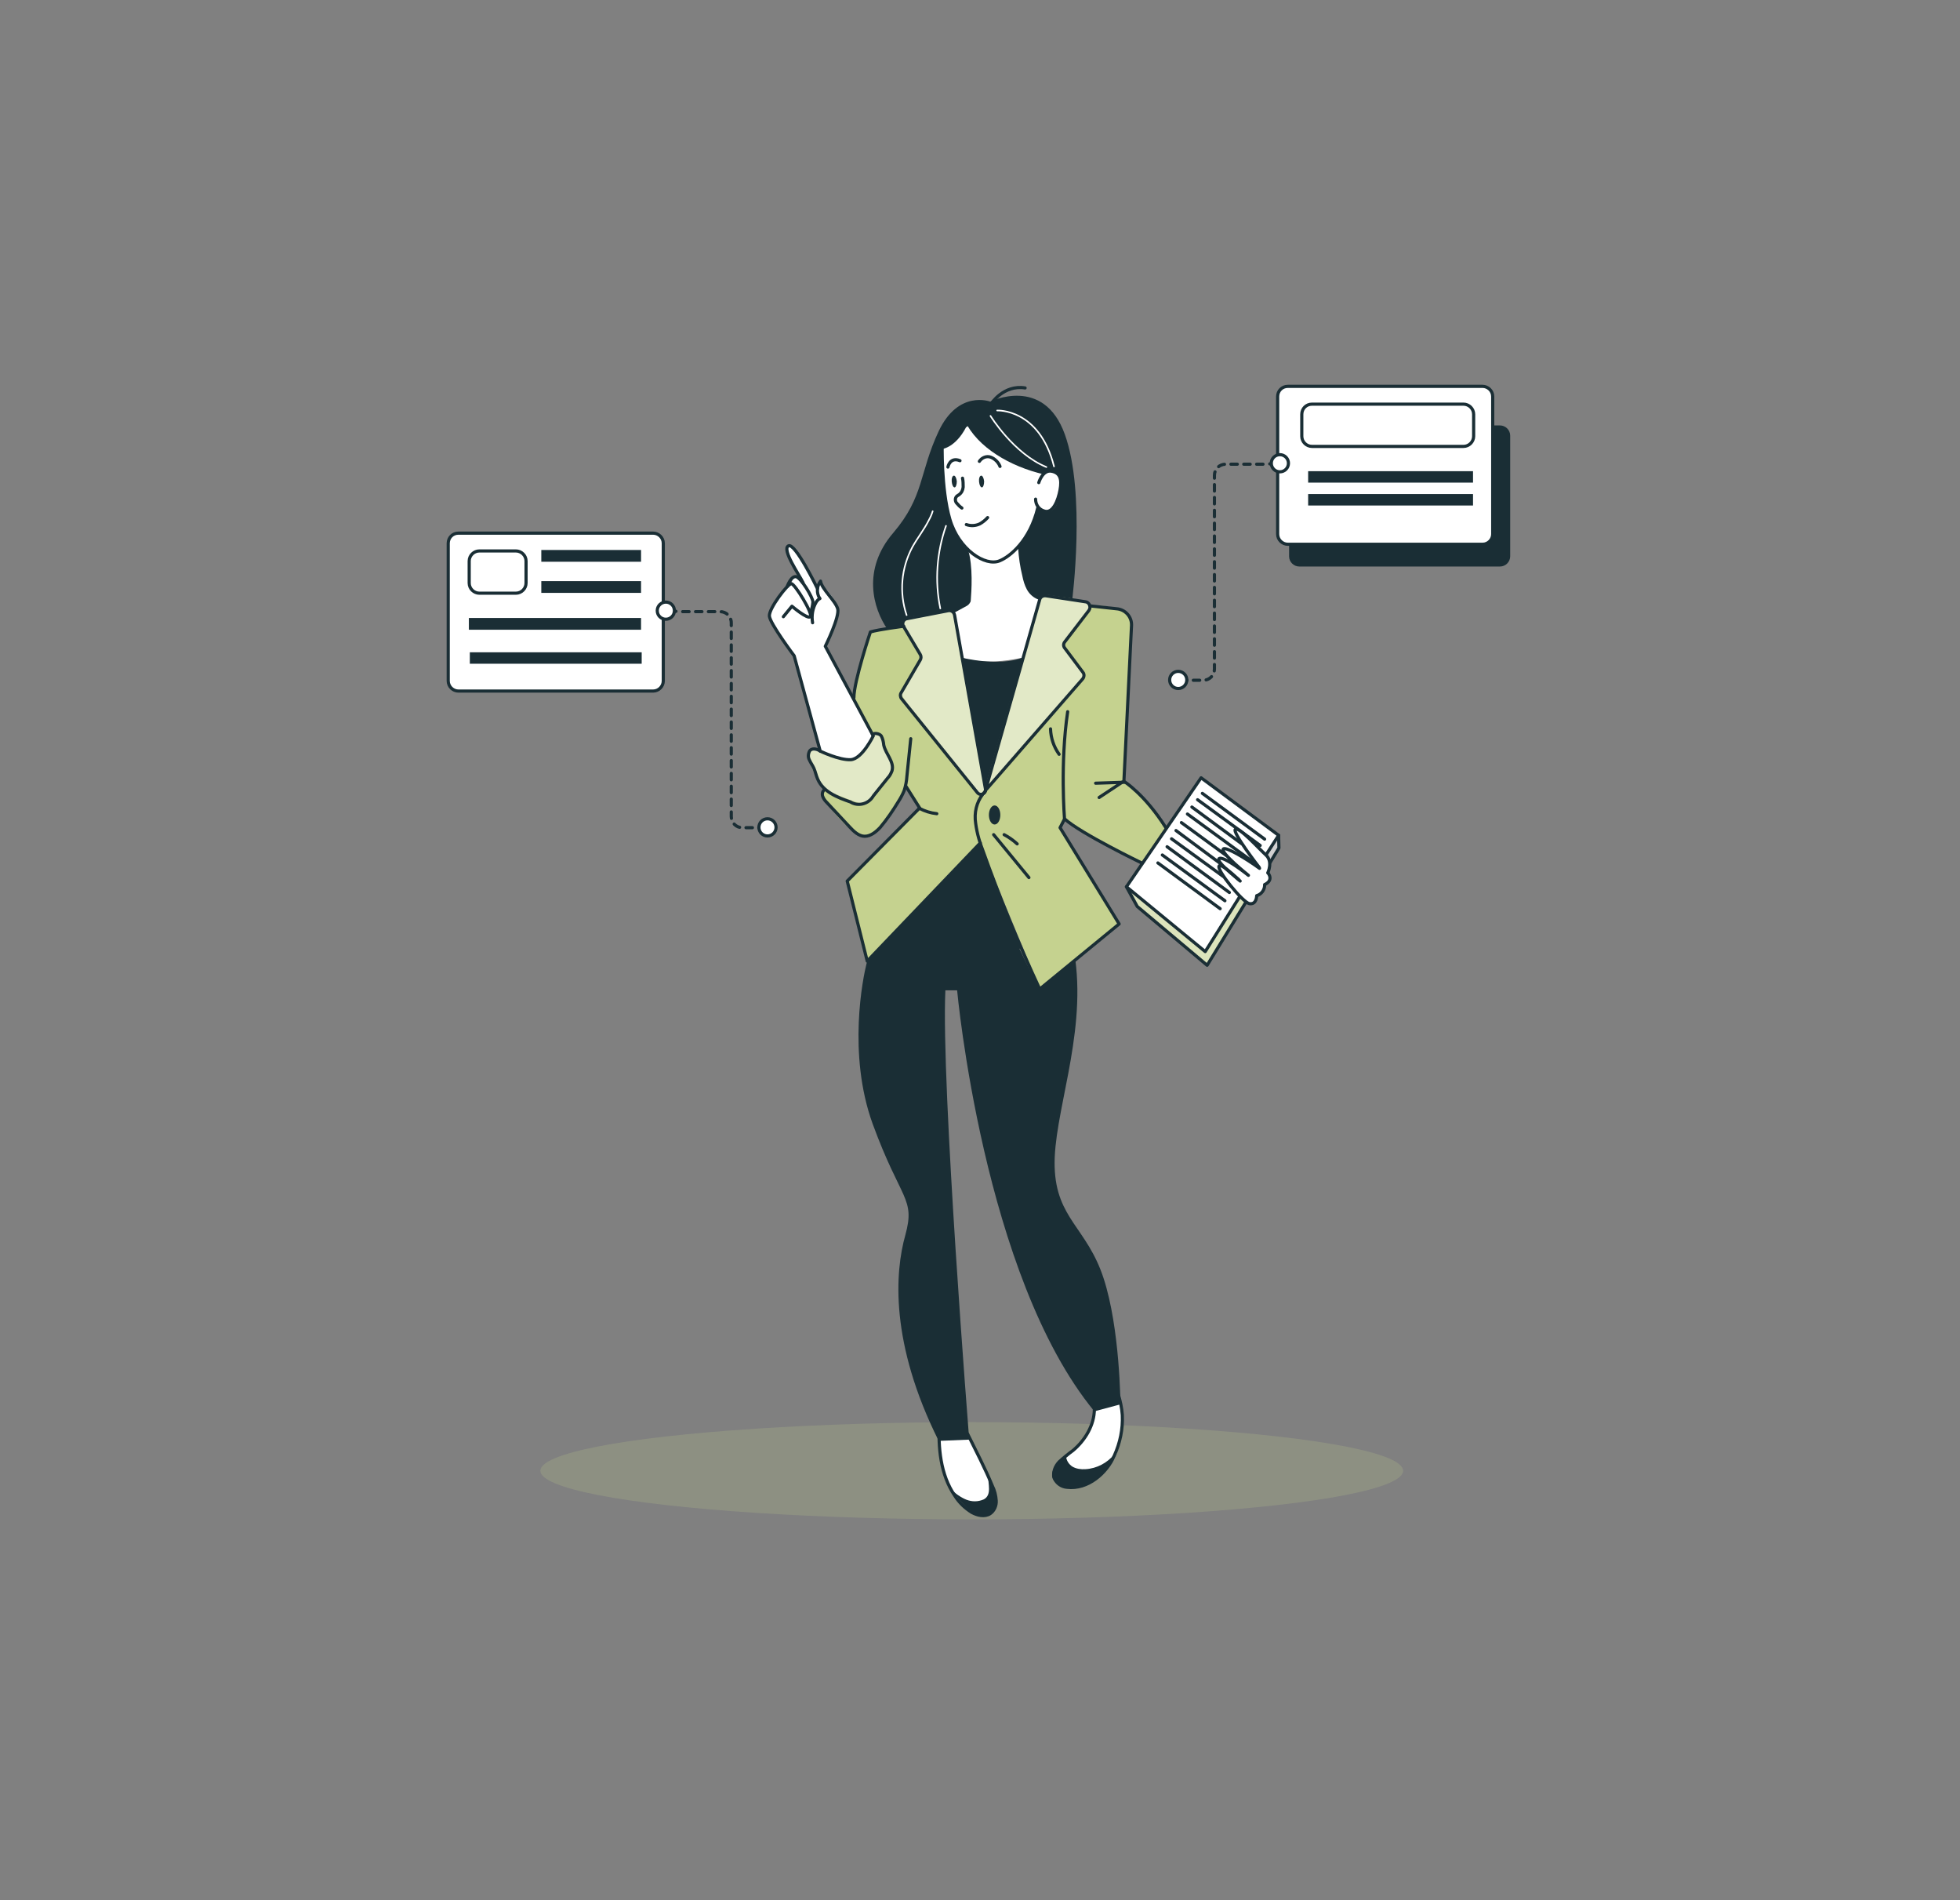 <?xml version="1.0" encoding="utf-8"?>
<!-- Generator: Adobe Illustrator 27.8.0, SVG Export Plug-In . SVG Version: 6.00 Build 0)  -->
<svg version="1.1" id="Calque_1" xmlns="http://www.w3.org/2000/svg" xmlns:xlink="http://www.w3.org/1999/xlink" x="0px" y="0px"
	 viewBox="0 0 617 598" style="enable-background:new 0 0 617 598;" xml:space="preserve">
<rect x="0" y="0" width="617" height="598" fill="#808080" stroke="none"/>
<style type="text/css">
	.st0{opacity:0.2;fill:#C5D28F;}
	.st1{fill:#FFFFFF;}
	.st2{fill:none;stroke:#1A2E35;stroke-width:0.994;stroke-linecap:round;stroke-linejoin:round;}
	.st3{fill:#1A2E35;}
	.st4{fill:none;stroke:#FFFFFF;stroke-width:0.497;stroke-linecap:round;stroke-linejoin:round;}
	.st5{fill:#C5D28F;}
	.st6{opacity:0.5;fill:#FFFFFF;enable-background:new    ;}
	.st7{opacity:0.4;fill:#FFFFFF;enable-background:new    ;}
	.st8{fill:#FFFFFF;stroke:#1A2E35;stroke-width:0.994;stroke-linecap:round;stroke-linejoin:round;}
	.st9{fill:none;stroke:#1A2E35;stroke-width:0.994;stroke-linecap:round;stroke-linejoin:round;stroke-dasharray:2.022,2.022;}
	.st10{fill:#FFFFFF;stroke:#1A2E35;stroke-width:0.994;stroke-miterlimit:10;}
</style>
<ellipse class="st0" cx="305.9" cy="462.9" rx="135.8" ry="15.3"/>
<g id="freepik--Character--inject-335_00000103246084541018491500000003361834955974389415_">
	<g id="freepik--character--inject-335_00000085954159312225149960000007944351393904979390_">
		<path class="st1" d="M299.9,191.9l3,15.1c0,0,6.3,2.7,19,0l5.9-18.8c0,0-5.8-1-6.4-16.3l6-10.7c0,0,2.6,4.6,4.8-0.2
			c2.2-4.8,4.6-12.5,0.6-12.7c-4-0.2-7.2,0.6-13.9-3.2c-6.8-3.7-13.7-12.3-13.7-12.3l-9.3,8.4c0,0-2.8,23.3,8.8,32.2
			c-1.6,0.3-0.4,15,0.7,15.6C306.8,189.8,299.9,191.9,299.9,191.9z"/>
		<path class="st2" d="M296.6,139.4c0,0-0.4,14.4,2.4,24s11.2,15,15.7,13.1c3.2-1.3,9.5-6.3,12-16.7"/>
		<path class="st3" d="M308.2,151.6c0.1,1.1,0.5,1.8,0.9,1.8c0.4,0,0.7-0.9,0.7-1.9c-0.1-1-0.5-1.8-0.9-1.8
			C308.4,149.7,308.1,150.6,308.2,151.6z"/>
		<path class="st3" d="M299.6,151.6c0.1,1.1,0.5,1.8,0.9,1.8c0.4,0,0.7-0.9,0.7-1.9c-0.1-1-0.5-1.8-0.9-1.8
			C299.8,149.7,299.5,150.6,299.6,151.6z"/>
		<path class="st2" d="M303,150.5c0.2,0.9,0.2,1.9,0.2,2.8c-0.1,1-0.5,1.8-1.3,2.4c-0.3,0.2-0.7,0.4-0.9,0.7c-0.4,0.6-0.3,1.5,0.2,2
			c0.5,0.6,1,1.1,1.6,1.5"/>
		<path class="st2" d="M310.9,162.9c-0.7,0.8-1.6,1.5-2.5,2c-1.3,0.6-2.8,0.7-4.2,0.2"/>
		<path class="st2" d="M298.4,147c0,0,0.6-3.3,3.8-2"/>
		<path class="st2" d="M308.3,145.2c0.8-1.2,2.3-1.8,3.6-1.3c1.3,0.5,2.4,1.6,2.9,2.9"/>
		<path class="st2" d="M327,151.9c0,0,1.2-4.1,4-3.6c2.8,0.5,3.3,2.6,2.7,5.9c-0.6,3.3-2.3,7.7-5.1,6.6c-1.6-0.5-2.6-2-2.6-3.7"/>
		<path class="st2" d="M321,172.5c0.2,2.9,0.6,5.8,1.3,8.6c0.3,1.5,0.7,2.9,1.4,4.2c0.7,1.3,1.9,2.4,3.3,2.9"/>
		<path class="st2" d="M299.8,192.6l4.4-2.4c0.5-0.3,0.8-0.8,0.9-1.3c0.2-2.7,0.8-10.6-0.9-16"/>
		<path class="st3" d="M311.7,126.4c0,0-10-3.8-16.2,9.3c-6.2,13.2-4.5,20.5-14.3,32c-9.9,11.5-6.4,23.8-1.8,30.4l5.1-1.1
			c0,0-1.1-2.3,3.3-3s10.7-2,10.7-2l1.9,0.6l4.5-2.7c0.5-5.8,0.4-11.7-0.5-17.5c0,0-4.7-4.7-6-10.8c-1.3-6-1.7-20.3-1.7-20.3
			s4.1-0.5,7.4-6.8C307.6,131.8,310.8,131.1,311.7,126.4z"/>
		<path class="st3" d="M328.6,149.3c-10.7-2.5-20.9-8.5-24.9-16.9l8-6c0,0,16.8-8.3,23.5,10.3s2.3,52.3,2.3,52.3l-8.3-1.5l-1.6,0.7
			c-3-1.2-5.1-3.9-5.4-7.1c-0.3-3.1-0.9-6.1-1.6-9.1c3.1-3.4,5.2-7.7,6-12.2c0,0,5.1,4.6,6.8-3.5
			C334.7,150.9,332.7,146.4,328.6,149.3z"/>
		<path class="st2" d="M312,127.1c0,0,3.9-6.1,10.7-5"/>
		<path class="st4" d="M293.6,160.9c-0.3,1-0.7,1.9-1.2,2.8c-1.5,3-3.6,5.6-5.2,8.5c-3.5,6.6-4.2,14.3-1.8,21.4"/>
		<path class="st4" d="M297.8,165.5c-2.9,8.3-3.6,17.3-1.8,26"/>
		<path class="st4" d="M311.8,130.9c0,0,7.3,11.9,17.6,16.1"/>
		<path class="st4" d="M313.9,129.2c0,0,13.3-0.7,17.9,17.6"/>
		<path class="st1" d="M304.4,450.8c0,0,7.9,14.4,8.2,18.3c0.3,3.9-4.8,6.1-4.8,6.1l-7.1-4.3c0,0-5.3-7.1-4.9-18.6
			C296.2,440.6,304.4,450.8,304.4,450.8z"/>
		<path class="st2" d="M304.6,451.3c2.6,5.3,5.5,10.8,7.8,16.4c0.7,1.4,1.1,3,1.2,4.6c0.1,1.6-0.6,3.2-1.9,4.1
			c-1.7,1.1-4,0.6-5.8-0.4c-2.1-1.3-4-3.1-5.3-5.2c-4.6-6.7-5.3-15.2-4.9-23.3"/>
		<path class="st3" d="M299.6,468.6c0.6,1.3,3.3,2.9,4.6,3.4c1.8,0.7,3.7,0.7,5.5-0.1c2.6-1.4,1.3-4.9,1.4-7.2c0,0,5.3,9.8,0.5,12
			C306.8,479.1,300.7,470.7,299.6,468.6z"/>
		<path class="st1" d="M344.9,442.2c0,0,0.7,7-6.2,13.7c-6.9,6.7-5.6,4.4-3.4,7.4c2.2,2.9,10.9,0.5,10.9,0.5l4.5-4.4
			c0,0,5.3-10.5,1.4-18.6C348.3,432.7,344.9,442.2,344.9,442.2z"/>
		<path class="st2" d="M344.5,443.5c0,5-2.9,9.8-6.7,13c-1.5,1.1-3,2.3-4.4,3.6c-1.3,1.4-2.1,3.4-1.5,5.2c0.7,1.6,2.3,2.7,4,2.8
			c6.5,0.8,12.5-4.4,14.9-10c1.8-4,2.7-8.3,2.5-12.7c-0.3-4.6-2-8.9-3.6-13.1"/>
		<path class="st3" d="M335.6,458.1c0,0.1,0,0.2,0,0.3c0.1,1.3,0.9,2.5,2,3.2c1.2,0.7,2.7,0.9,4.1,0.8c3.6-0.2,6.9-2,9.1-4.7
			c0,0-4.9,12.3-15.1,10.2C325.6,465.6,335.6,458.1,335.6,458.1z"/>
		<path class="st3" d="M273,302.5l-0.2,0.7c-1.1,4.3-6.1,28.4,1.9,50.5c8.9,24.3,13.5,23.3,10.3,35c-3.3,11.7-4.9,34,10.5,64.8
			l9.6-0.4c0,0-8.9-112-7.5-141.4h3.7c0,0,8.2,90,43.2,132.5l8.2-2.2c0,0-0.1-23.8-5.3-39.7c-5.2-15.9-14.9-18.7-15.4-35
			s9.8-40.6,6.5-65.3l-11.4,9.4l-7.5-15.5c0,0-15.1,10.9-34.7-6L273,302.5z"/>
		<path class="st5" d="M268.6,219.1l5.3-20.2l10.3-1.7c0,0-1.3-2.4,1.6-2.6c2.9-0.2,14.1-2.3,14.1-2.3l9.9,54.5l17.8-58.7
			c0,0,1.1-0.7,4-0.5s10.1,1.3,10.5,2c0.4,0.7,2,1,2,1s10.8-0.4,11.6,4.8c1.5,6.2-2.1,50-2.1,50s10.8,10.3,13.3,15.1l-7.8,11.2
			l-14.3-7.6l-9.7-6.3l-1.5,2.5l18.6,30.3l-24.9,20.5l-19-46L273,302.5l-6.3-25.2l22.6-23l-4.3-6.3c0,0-8.2,15.1-12.5,15.4
			c-4.3,0.3-12.9-11.2-13.7-12.6c-0.4-0.7-0.2-1.6,0.5-2c0.1-0.1,0.2-0.1,0.3-0.1c0,0-6.8-9.7-4.7-12.2c1.4-1.5,10,3.6,13.8,2.7
			c2.6-0.8,4.3-3.7,6.2-7.7c-1-1-1.8-2.2-2.5-3.4L268.6,219.1z"/>
		<path class="st6" d="M270.1,238.1c0,0,4.4-5.3,4.9-6.7c0,0,2.5-1.1,3.2,1.5c0.4,2.4,1.2,4.6,2.5,6.7c1.4,2.2-0.7,4.8-2.9,7.3
			c-2.2,2.5-3.3,5.8-5.6,6c-2.3,0.2-11.3-3.9-11.3-3.9c-1.9-0.7-3.2-2.4-3.4-4.3c-0.5-3.5-3.6-6.2-2.5-8.4c1.1-2.2,7.5,2.8,10.3,2.6
			C266.8,239.8,268.9,239.4,270.1,238.1z"/>
		<path class="st6" d="M310.9,247.4c0,0,28.9-30.9,30-33.7c1.1-2.8-3.1-6.1-3.1-6.1s-3.6-2.5-2.5-5.6c1.1-3.1,7.1-7.5,7.6-9.9
			s-0.5-2.5-0.5-2.5s-13.2-2.9-14-2.4c-0.9,0.6-7.6,25.8-7.6,25.8L310.9,247.4z"/>
		<path class="st6" d="M309.7,245.2c0,0-8.4-50.5-9.3-52.4c-0.9-2-7.3,0.6-7.3,0.6s-8.6,0.2-9,2.2c-0.4,1.9,5.9,11.2,5.9,11.2
			s-5.7,9.5-6.3,11.2c-0.6,1.7,22.8,30.4,22.8,30.4s1.8,2,3.2,2S309.7,245.2,309.7,245.2z"/>
		<path class="st2" d="M298.5,192.2l-12.9,2.5c-0.9,0.1-1.5,0.9-1.4,1.8c0,0.2,0.1,0.4,0.2,0.6l5.3,8.9c0.3,0.5,0.3,1.2,0,1.7
			l-6,10.3c-0.4,0.6-0.3,1.4,0.1,1.9l23.9,29.6c0.5,0.6,1.4,0.7,2,0.2c0.1-0.1,0.2-0.2,0.3-0.3l0,0c0.2-0.4,0.3-0.8,0.2-1.2
			l-9.7-54.6C300.3,192.6,299.4,192,298.5,192.2C298.5,192.2,298.5,192.2,298.5,192.2z"/>
		<path class="st2" d="M310.2,248.8l17.1-60.1c0.2-0.8,1-1.3,1.9-1.2l12.5,1.9c0.9,0.1,1.5,1,1.4,1.9c0,0.3-0.2,0.5-0.3,0.8
			l-7.6,9.9c-0.5,0.6-0.5,1.4,0,2l5.7,7.6c0.5,0.6,0.4,1.5-0.1,2.1L310.2,248.8z"/>
		<path class="st3" d="M321.8,207c-7.4,2.9-19,0-19,0l7.2,41.1L321.8,207z"/>
		<path class="st2" d="M258.2,236.4c-1.3-0.9-2.7-0.9-3.3-0.1c-0.5,0.9-0.6,2-0.1,2.9c0.4,0.9,1,1.7,1.4,2.6
			c0.5,1.1,0.7,2.3,1.2,3.4c1.7,4,6.2,5.8,10.3,7.2c2.4,1.5,5.6,0.7,7.1-1.7c0.1-0.1,0.1-0.2,0.2-0.3l4.5-5.6c0.6-0.6,1-1.4,1.3-2.2
			c0.8-2.8-2-5.3-2.6-8.1c-0.1-1-0.3-2-0.8-2.9c-0.6-0.8-2.5-1.1-2.9-0.2"/>
		<path class="st2" d="M310.2,249c-2.3,2.4-3.4,5.6-3.2,8.9c0.3,3.3,1.1,6.4,2.3,9.5c5.3,14.9,11.3,29.5,18,43.9l25-20.5l-18.6-30.3
			l1.4-2.7"/>
		<polyline class="st2" points="285.2,247.5 289.5,254.3 266.7,277.3 273,302.5 308.6,265.3 		"/>
		<ellipse class="st3" cx="313.1" cy="256.5" rx="1.8" ry="3"/>
		<path class="st3" d="M283.6,291.2c0,0,18.6,13.7,37.7,7.3l-12.7-32.8L283.6,291.2z"/>
		<path class="st2" d="M268.8,219.6c0-5.2,5.2-20.7,5.2-20.7c2.6-0.8,10.5-1.8,10.5-1.8"/>
		<path class="st2" d="M343.2,190.7l8.3,0.9c2.7,0.2,4.8,2.5,4.7,5.2l-2.4,49.1c0,0,6.6,4.1,13.2,14.6"/>
		<path class="st2" d="M354,246.2c-3.2,0.1-5.9,0.2-9.1,0.3"/>
		<path class="st2" d="M353.4,246.1l-7.4,4.9"/>
		<path class="st2" d="M312.8,262.7l11.1,13.5"/>
		<path class="st2" d="M316.1,262.7c1.5,0.8,2.9,1.8,4.1,2.9"/>
		<path class="st2" d="M289.4,254.4c1.7,0.9,3.6,1.5,5.5,1.7"/>
		<path class="st2" d="M259.6,248.5c-0.7,0.5-0.9,1.4-0.6,2.2c0.3,0.8,0.8,1.4,1.4,2l7,7.5c1.3,1.4,2.9,3,4.8,3s3.6-1.4,4.9-2.8
			c2.1-2.5,4-5.3,5.7-8.1c0.7-1.1,1.3-2.2,1.8-3.4c0.5-1.5,0.8-3.1,0.9-4.7c0.4-3.9,0.8-7.8,1.2-11.7"/>
		<path class="st2" d="M359.4,271.6c0,0-19.3-9.3-24.3-13.9c0,0-1.4-17.6,1-33.7"/>
		<path class="st2" d="M330.7,229.4c0.1,2.9,1,5.6,2.7,8"/>
		<polygon class="st7" points="402.5,263.7 402.9,267 400.2,271.2 398.7,268.5 		"/>
		<polygon class="st5" points="355.6,280.2 379.4,299.5 390.2,282.3 392.3,283.9 380,303.8 357.6,285.2 		"/>
		<polygon class="st7" points="402.5,263.7 402.9,267 400.2,271.2 398.7,268.5 		"/>
		<polygon class="st7" points="355.6,280.2 379.4,299.5 390.2,282.3 392.3,283.9 380,303.8 357.6,285.2 		"/>
		<polyline class="st8" points="390.2,282.3 379.4,299.5 354.6,279.1 378.1,244.8 402.5,262.9 398.7,268.8 		"/>
		<polyline class="st2" points="399.8,271.5 402.6,266.9 402.5,262.9 		"/>
		<polyline class="st2" points="392.1,284.1 380,303.8 358,285.3 354.6,279.1 		"/>
		<line class="st2" x1="378.5" y1="249.7" x2="398.1" y2="264.1"/>
		<line class="st2" x1="377" y1="251.7" x2="396.7" y2="266.1"/>
		<line class="st2" x1="375.2" y1="254" x2="390.8" y2="265.5"/>
		<line class="st2" x1="373.8" y1="256.2" x2="394.9" y2="271.6"/>
		<line class="st2" x1="371.9" y1="258.9" x2="386.1" y2="269.3"/>
		<line class="st2" x1="370.2" y1="261.4" x2="385" y2="272.4"/>
		<line class="st2" x1="368.8" y1="264" x2="385" y2="275.8"/>
		<line class="st2" x1="367.4" y1="266.5" x2="387" y2="280.9"/>
		<line class="st2" x1="365.9" y1="269.1" x2="385.6" y2="283.5"/>
		<line class="st2" x1="364.5" y1="271.6" x2="384.1" y2="286"/>
		<path class="st1" d="M258.2,236.2c0,0,7.8,3.6,10.6,2.8c2.8-0.8,5.8-6.9,5.8-6.9l-14.8-28.9c0,0,4.4-8.7,3.9-11.8s-5.6-8-5.6-8
			l-0.9,0.9c0,0-7.5-13.2-8.9-12.5c-1.4,0.7,3,9.4,3,9.4c-1.2,0.2-2.1,1.2-2.1,2.5c0,0-7.3,6.6-7.1,9.8c0.2,3.1,8,12.9,8,12.9
			L258.2,236.2z"/>
		<path class="st2" d="M246.6,194.1l2.7-3.3c0,0,4.9,4.2,5.8,3.3c0.9-0.9-4.9-10.4-6-10.4c-1.1,0-7.1,7.8-6.9,10.2
			c0.2,2.4,7.8,12.5,7.8,12.5l8.2,30c0,0,6,2.9,9.6,2.7c3.6-0.2,7.1-7.5,7.1-7.5l-15.1-28.2c0,0,4.6-9.3,3.9-11.8s-5.1-6.3-5.4-8.7
			c-1.2,1.6-1.3,3.7-0.3,5.4"/>
		<path class="st2" d="M247.8,184.6c0,0,1.2-3.4,2.8-3.1c1.5,0.3,5.3,6.5,5.3,8c-0.1,1.1-0.3,2.2-0.8,3.2"/>
		<path class="st2" d="M257.3,185.2c0,0-7-14.5-9.1-13.4c-2.2,1.1,3.4,9.1,4.6,11.6"/>
		<path class="st2" d="M258.1,188.4c-0.5,0.2-0.8,0.6-1.1,1c-1.2,2-1.6,4.4-1.2,6.6"/>
		<path class="st1" d="M399.1,274.7c0,0,1.7-3.5-0.6-5.6c-2.3-2.1-8.4-8.9-9.6-8.1s7.5,12,7.5,12"/>
		<path class="st1" d="M396.5,273.3c-4.1-3-10.6-6.9-11.4-6.1c-1.1,1.1,7.9,8.3,7.9,8.3s-8.1-6.5-9.3-5.2c-0.7,0.8,3.4,4.2,6.7,7"/>
		<path class="st1" d="M389.9,276.8c-2.7-2.5-5.6-4.9-6.1-4.3c-1.1,1.1,7.5,11.6,9.5,11.9c2.3,0.4,2.3-2.5,2.3-2.5l0,0
			c1.4-0.4,2.4-1.7,2.5-3.1v-0.4c1.5-1,1.8-2.9,0.9-4.4c-0.1-0.1-0.2-0.3-0.3-0.4l-1.4-1c0,0-1.4,1.3-2.3,0.8"/>
		<path class="st2" d="M399.1,274.7c0,0,1.7-3.5-0.6-5.6c-2.3-2.1-8.4-8.9-9.6-8.1s7.5,12,7.5,12"/>
		<path class="st2" d="M396.5,273.3c-4.1-3-10.6-6.9-11.4-6.1c-1.1,1.1,7.9,8.3,7.9,8.3s-8.1-6.5-9.3-5.2c-0.7,0.8,3.4,4.2,6.7,7"/>
		<path class="st2" d="M389.9,276.8c-2.7-2.5-5.6-4.9-6.1-4.3c-1.1,1.1,7.5,11.6,9.5,11.9c2.3,0.4,2.3-2.5,2.3-2.5l0,0
			c1.4-0.4,2.4-1.7,2.5-3.1v-0.4c0,0,2.9-1.1,1.1-3.6"/>
	</g>
</g>
<path class="st8" d="M144.3,167.8h61.3c1.7,0,3.2,1.4,3.2,3.2v43.3c0,1.7-1.4,3.2-3.2,3.2h-61.3c-1.7,0-3.2-1.4-3.2-3.2V171
	C141.1,169.2,142.5,167.8,144.3,167.8z"/>
<path class="st8" d="M150.9,173.4h11.5c1.7,0,3.2,1.4,3.2,3.2v6.9c0,1.7-1.4,3.2-3.2,3.2h-11.5c-1.7,0-3.2-1.4-3.2-3.2v-6.9
	C147.7,174.8,149.2,173.4,150.9,173.4z"/>
<rect x="147.6" y="194.5" class="st3" width="54.2" height="3.7"/>
<rect x="170.4" y="182.9" class="st3" width="31.4" height="3.7"/>
<rect x="170.4" y="173.1" class="st3" width="31.4" height="3.7"/>
<rect x="147.9" y="205.3" class="st3" width="54.1" height="3.6"/>
<path class="st3" d="M409,133.9h63.2c1.7,0,3.2,1.4,3.2,3.2v38c0,1.7-1.4,3.2-3.2,3.2H409c-1.7,0-3.2-1.4-3.2-3.2v-38
	C405.8,135.4,407.2,133.9,409,133.9z"/>
<line class="st2" x1="368.6" y1="214" x2="369.6" y2="214"/>
<path class="st9" d="M371.6,214.1h7.2c2,0,3.5-1.6,3.5-3.5v-61c0-2,1.6-3.5,3.5-3.5c0,0,0,0,0,0h12.8"/>
<line class="st2" x1="399.7" y1="146" x2="400.7" y2="146"/>
<path class="st8" d="M405.4,121.6h61.3c1.7,0,3.2,1.4,3.2,3.2v43.3c0,1.7-1.4,3.2-3.2,3.2h-61.3c-1.7,0-3.2-1.4-3.2-3.2v-43.3
	C402.2,123,403.6,121.6,405.4,121.6z"/>
<path class="st2" d="M413,127.2h47.7c1.7,0,3.2,1.4,3.2,3.2v6.9c0,1.7-1.4,3.2-3.2,3.2H413c-1.7,0-3.2-1.4-3.2-3.2v-6.9
	C409.8,128.6,411.2,127.2,413,127.2z"/>
<rect x="411.8" y="148.3" class="st3" width="51.9" height="3.6"/>
<rect x="411.8" y="155.5" class="st3" width="51.9" height="3.6"/>
<circle class="st10" cx="370.9" cy="214" r="2.7"/>
<circle class="st10" cx="402.9" cy="145.8" r="2.7"/>
<g id="freepik--graphics--inject-335_00000173845987613247033280000004493923881925651591_">
	<line class="st2" x1="243.9" y1="260.4" x2="242.9" y2="260.4"/>
	<path class="st9" d="M240.9,260.5h-7.2c-2,0-3.5-1.6-3.5-3.5v-61c0-2-1.6-3.5-3.5-3.5c0,0,0,0,0,0h-12.8"/>
	<line class="st2" x1="212.8" y1="192.4" x2="211.8" y2="192.4"/>
	<circle class="st10" cx="241.6" cy="260.4" r="2.7"/>
	<circle class="st10" cx="209.6" cy="192.2" r="2.7"/>
</g>
</svg>
